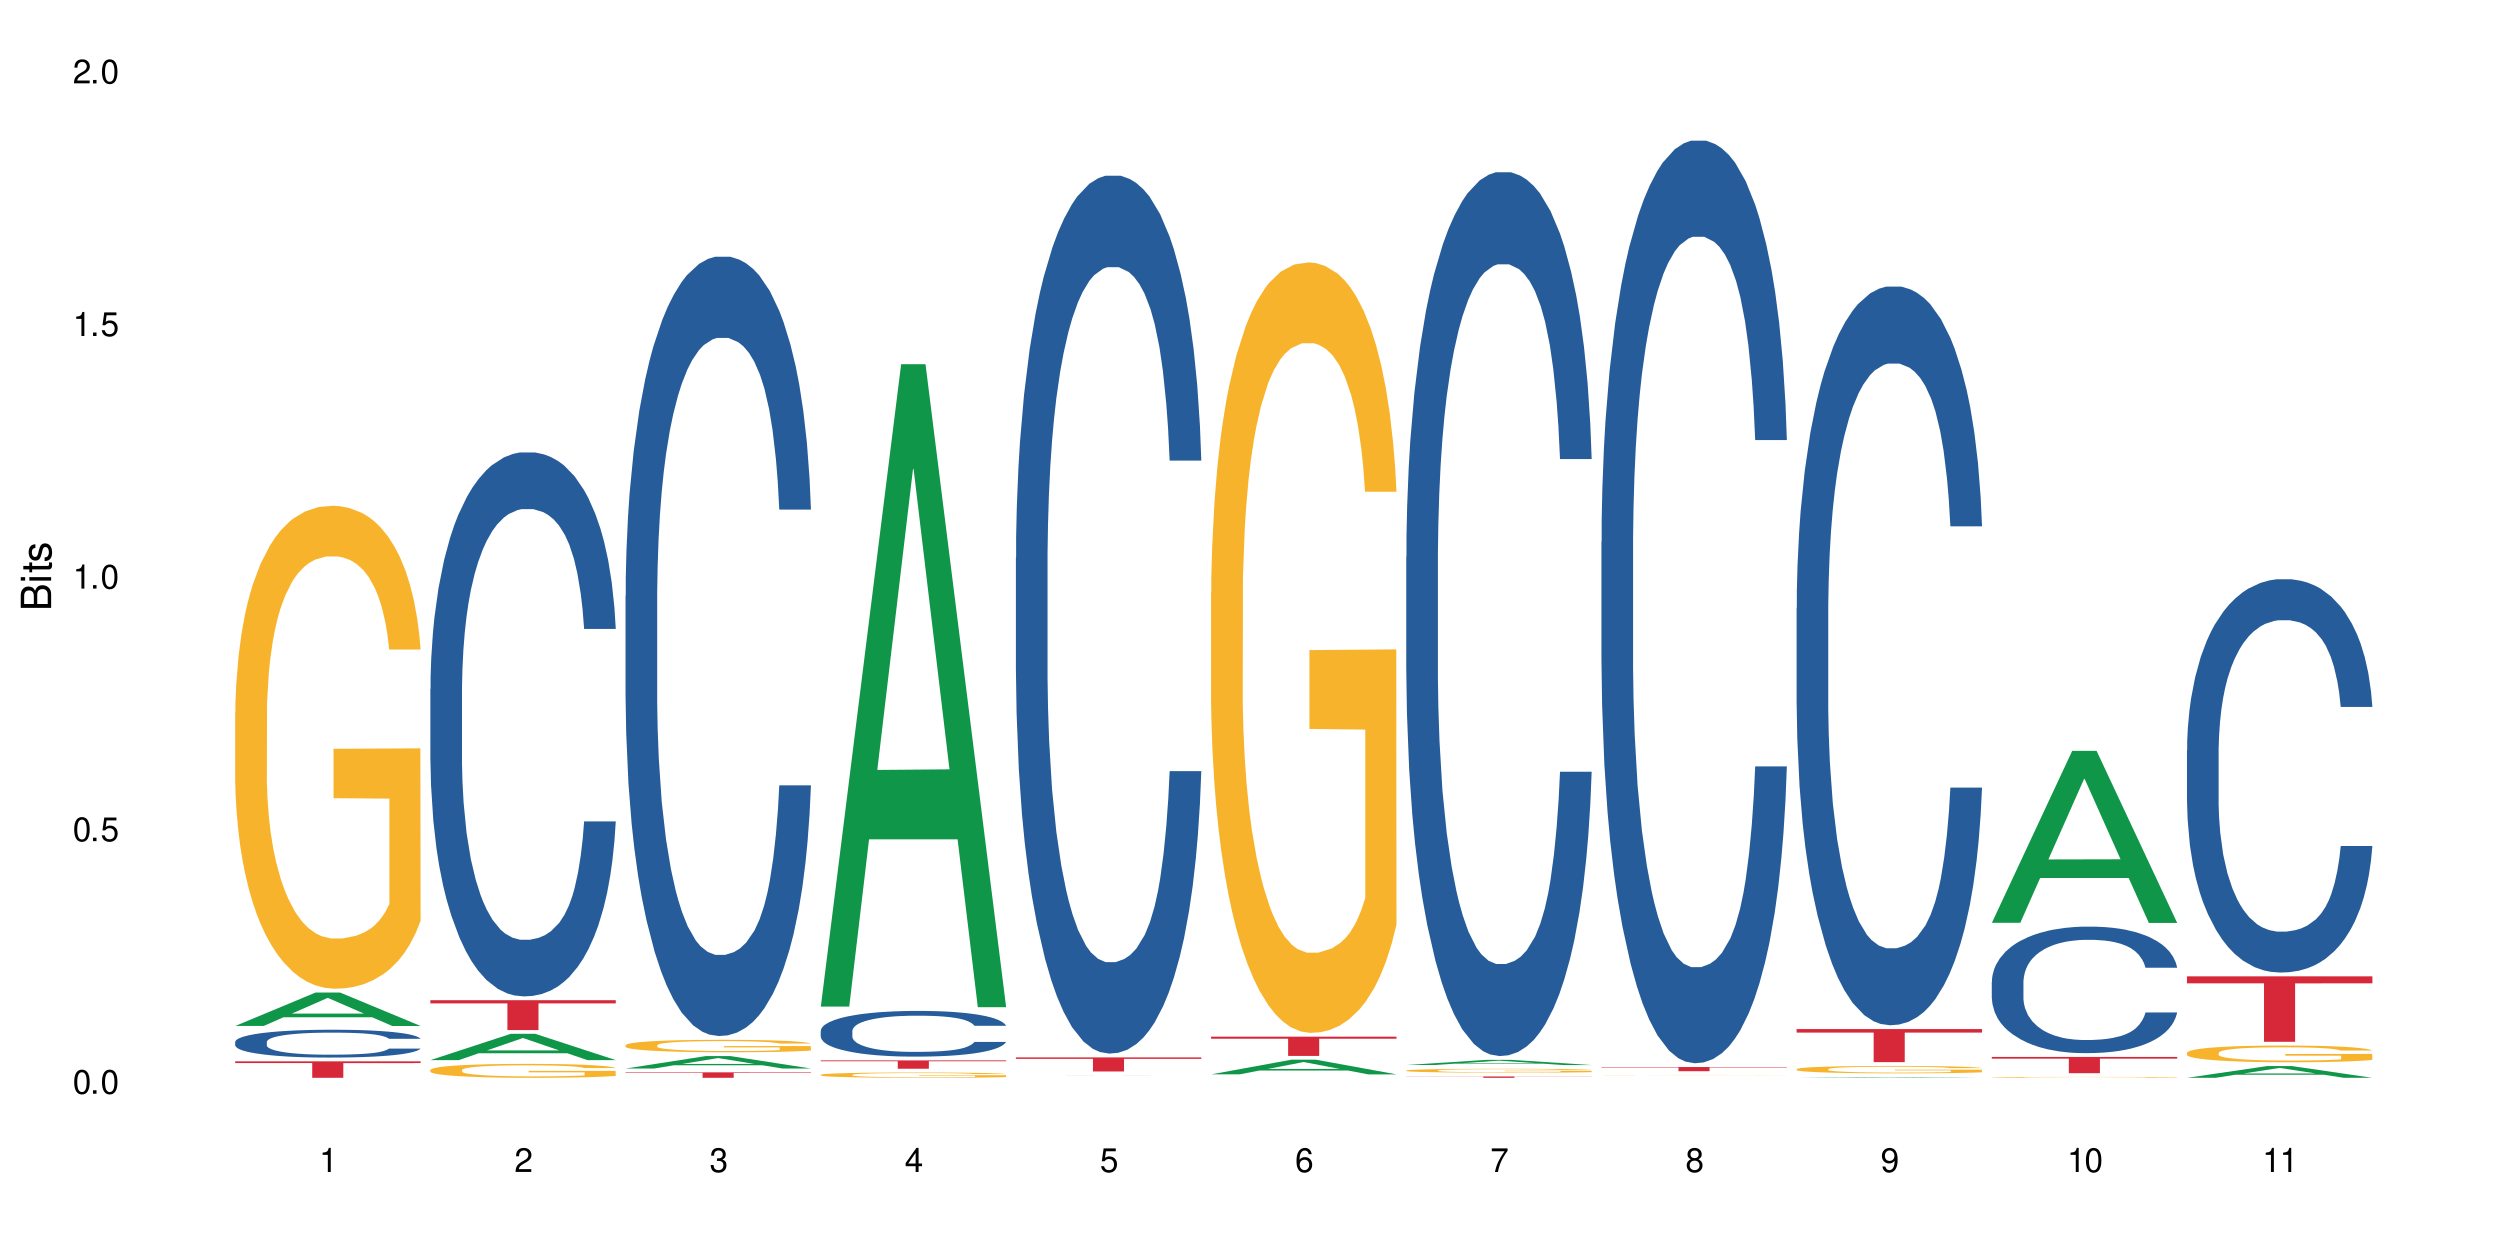 <?xml version="1.0" encoding="UTF-8"?>
<svg xmlns="http://www.w3.org/2000/svg" xmlns:xlink="http://www.w3.org/1999/xlink" width="720" height="360" viewBox="0 0 720 360">
<defs>
<g>
<g id="glyph-0-0">
</g>
<g id="glyph-0-1">
<path d="M 2.641 -6.938 C 2 -6.938 1.422 -6.656 1.078 -6.172 C 0.641 -5.562 0.406 -4.641 0.406 -3.359 C 0.406 -1.016 1.188 0.219 2.641 0.219 C 4.078 0.219 4.859 -1.016 4.859 -3.297 C 4.859 -4.641 4.656 -5.547 4.203 -6.172 C 3.844 -6.656 3.281 -6.938 2.641 -6.938 Z M 2.641 -6.188 C 3.547 -6.188 4 -5.25 4 -3.375 C 4 -1.406 3.562 -0.484 2.625 -0.484 C 1.734 -0.484 1.281 -1.438 1.281 -3.344 C 1.281 -5.25 1.734 -6.188 2.641 -6.188 Z M 2.641 -6.188 "/>
</g>
<g id="glyph-0-2">
<path d="M 1.828 -1 L 0.828 -1 L 0.828 0 L 1.828 0 Z M 1.828 -1 "/>
</g>
<g id="glyph-0-3">
<path d="M 4.562 -6.797 L 1.062 -6.797 L 0.547 -3.094 L 1.328 -3.094 C 1.719 -3.562 2.047 -3.734 2.578 -3.734 C 3.484 -3.734 4.062 -3.109 4.062 -2.094 C 4.062 -1.125 3.484 -0.531 2.578 -0.531 C 1.828 -0.531 1.375 -0.906 1.188 -1.672 L 0.328 -1.672 C 0.453 -1.109 0.547 -0.844 0.75 -0.594 C 1.125 -0.078 1.828 0.219 2.594 0.219 C 3.969 0.219 4.922 -0.781 4.922 -2.219 C 4.922 -3.562 4.031 -4.484 2.719 -4.484 C 2.25 -4.484 1.859 -4.359 1.469 -4.062 L 1.734 -5.969 L 4.562 -5.969 Z M 4.562 -6.797 "/>
</g>
<g id="glyph-0-4">
<path d="M 2.484 -4.938 L 2.484 0 L 3.328 0 L 3.328 -6.938 L 2.766 -6.938 C 2.469 -5.875 2.281 -5.734 0.984 -5.562 L 0.984 -4.938 Z M 2.484 -4.938 "/>
</g>
<g id="glyph-0-5">
<path d="M 4.859 -0.828 L 1.281 -0.828 C 1.359 -1.406 1.672 -1.781 2.5 -2.281 L 3.469 -2.828 C 4.406 -3.344 4.906 -4.062 4.906 -4.906 C 4.906 -5.484 4.672 -6.031 4.266 -6.406 C 3.859 -6.766 3.375 -6.938 2.719 -6.938 C 1.859 -6.938 1.219 -6.625 0.844 -6.031 C 0.609 -5.672 0.5 -5.234 0.484 -4.531 L 1.328 -4.531 C 1.359 -5.016 1.406 -5.281 1.531 -5.516 C 1.75 -5.938 2.188 -6.203 2.703 -6.203 C 3.469 -6.203 4.031 -5.641 4.031 -4.891 C 4.031 -4.344 3.719 -3.859 3.125 -3.516 L 2.234 -3 C 0.812 -2.172 0.406 -1.531 0.328 -0.016 L 4.859 -0.016 Z M 4.859 -0.828 "/>
</g>
<g id="glyph-0-6">
<path d="M 2.125 -3.188 L 2.578 -3.188 C 3.5 -3.188 3.984 -2.766 3.984 -1.922 C 3.984 -1.062 3.469 -0.531 2.594 -0.531 C 1.656 -0.531 1.203 -1 1.156 -2.016 L 0.312 -2.016 C 0.344 -1.453 0.438 -1.094 0.609 -0.781 C 0.953 -0.109 1.625 0.219 2.547 0.219 C 3.953 0.219 4.859 -0.625 4.859 -1.938 C 4.859 -2.828 4.516 -3.297 3.703 -3.594 C 4.344 -3.844 4.656 -4.328 4.656 -5.031 C 4.656 -6.219 3.875 -6.938 2.578 -6.938 C 1.203 -6.938 0.484 -6.172 0.453 -4.703 L 1.297 -4.703 C 1.312 -5.125 1.344 -5.359 1.453 -5.578 C 1.641 -5.969 2.062 -6.203 2.594 -6.203 C 3.344 -6.203 3.797 -5.75 3.797 -5 C 3.797 -4.516 3.609 -4.219 3.25 -4.047 C 3.016 -3.953 2.703 -3.922 2.125 -3.906 Z M 2.125 -3.188 "/>
</g>
<g id="glyph-0-7">
<path d="M 3.141 -1.672 L 3.141 0 L 3.984 0 L 3.984 -1.672 L 4.984 -1.672 L 4.984 -2.438 L 3.984 -2.438 L 3.984 -6.938 L 3.359 -6.938 L 0.266 -2.578 L 0.266 -1.672 Z M 3.141 -2.438 L 1 -2.438 L 3.141 -5.5 Z M 3.141 -2.438 "/>
</g>
<g id="glyph-0-8">
<path d="M 4.781 -5.125 C 4.609 -6.266 3.891 -6.938 2.844 -6.938 C 2.094 -6.938 1.422 -6.578 1.031 -5.953 C 0.594 -5.266 0.406 -4.422 0.406 -3.172 C 0.406 -2 0.578 -1.25 0.984 -0.641 C 1.359 -0.078 1.953 0.219 2.703 0.219 C 3.984 0.219 4.922 -0.75 4.922 -2.094 C 4.922 -3.375 4.062 -4.281 2.844 -4.281 C 2.172 -4.281 1.641 -4.031 1.281 -3.516 C 1.281 -5.234 1.828 -6.188 2.797 -6.188 C 3.391 -6.188 3.797 -5.797 3.938 -5.125 Z M 2.734 -3.531 C 3.547 -3.531 4.062 -2.953 4.062 -2.031 C 4.062 -1.156 3.484 -0.531 2.703 -0.531 C 1.922 -0.531 1.328 -1.188 1.328 -2.078 C 1.328 -2.938 1.906 -3.531 2.734 -3.531 Z M 2.734 -3.531 "/>
</g>
<g id="glyph-0-9">
<path d="M 4.984 -6.797 L 0.438 -6.797 L 0.438 -5.969 L 4.109 -5.969 C 2.5 -3.656 1.828 -2.234 1.328 0 L 2.219 0 C 2.594 -2.172 3.453 -4.047 4.984 -6.094 Z M 4.984 -6.797 "/>
</g>
<g id="glyph-0-10">
<path d="M 3.75 -3.656 C 4.469 -4.094 4.688 -4.438 4.688 -5.078 C 4.688 -6.172 3.844 -6.938 2.641 -6.938 C 1.438 -6.938 0.594 -6.172 0.594 -5.094 C 0.594 -4.438 0.812 -4.094 1.516 -3.656 C 0.734 -3.266 0.359 -2.703 0.359 -1.922 C 0.359 -0.656 1.281 0.219 2.641 0.219 C 3.984 0.219 4.922 -0.656 4.922 -1.922 C 4.922 -2.703 4.531 -3.266 3.75 -3.656 Z M 2.641 -6.188 C 3.359 -6.188 3.812 -5.75 3.812 -5.062 C 3.812 -4.406 3.344 -3.984 2.641 -3.984 C 1.922 -3.984 1.453 -4.406 1.453 -5.078 C 1.453 -5.75 1.922 -6.188 2.641 -6.188 Z M 2.641 -3.266 C 3.484 -3.266 4.062 -2.719 4.062 -1.906 C 4.062 -1.078 3.484 -0.531 2.625 -0.531 C 1.797 -0.531 1.219 -1.094 1.219 -1.906 C 1.219 -2.719 1.781 -3.266 2.641 -3.266 Z M 2.641 -3.266 "/>
</g>
<g id="glyph-0-11">
<path d="M 0.516 -1.578 C 0.672 -0.453 1.406 0.219 2.438 0.219 C 3.188 0.219 3.859 -0.141 4.266 -0.766 C 4.688 -1.453 4.891 -2.297 4.891 -3.547 C 4.891 -4.719 4.703 -5.453 4.312 -6.078 C 3.938 -6.641 3.344 -6.938 2.594 -6.938 C 1.297 -6.938 0.359 -5.969 0.359 -4.625 C 0.359 -3.344 1.234 -2.453 2.453 -2.453 C 3.094 -2.453 3.578 -2.672 4.016 -3.203 C 4 -1.484 3.469 -0.531 2.5 -0.531 C 1.906 -0.531 1.484 -0.906 1.359 -1.578 Z M 2.578 -6.203 C 3.375 -6.203 3.969 -5.531 3.969 -4.641 C 3.969 -3.797 3.391 -3.188 2.547 -3.188 C 1.734 -3.188 1.234 -3.766 1.234 -4.688 C 1.234 -5.562 1.797 -6.203 2.578 -6.203 Z M 2.578 -6.203 "/>
</g>
<g id="glyph-1-0">
</g>
<g id="glyph-1-1">
<path d="M 0 -0.953 L 0 -4.891 C 0 -5.719 -0.234 -6.344 -0.734 -6.797 C -1.188 -7.234 -1.812 -7.469 -2.5 -7.469 C -3.547 -7.469 -4.188 -7 -4.625 -5.875 C -4.984 -6.688 -5.625 -7.094 -6.531 -7.094 C -7.172 -7.094 -7.734 -6.859 -8.141 -6.391 C -8.562 -5.922 -8.75 -5.344 -8.75 -4.5 L -8.75 -0.953 Z M -4.984 -2.062 L -7.766 -2.062 L -7.766 -4.219 C -7.766 -4.844 -7.688 -5.203 -7.453 -5.5 C -7.219 -5.812 -6.859 -5.969 -6.375 -5.969 C -5.891 -5.969 -5.531 -5.812 -5.297 -5.5 C -5.062 -5.203 -4.984 -4.844 -4.984 -4.219 Z M -0.984 -2.062 L -4 -2.062 L -4 -4.781 C -4 -5.766 -3.438 -6.359 -2.484 -6.359 C -1.547 -6.359 -0.984 -5.766 -0.984 -4.781 Z M -0.984 -2.062 "/>
</g>
<g id="glyph-1-2">
<path d="M -6.281 -1.797 L -6.281 -0.797 L 0 -0.797 L 0 -1.797 Z M -8.75 -1.797 L -8.75 -0.797 L -7.484 -0.797 L -7.484 -1.797 Z M -8.75 -1.797 "/>
</g>
<g id="glyph-1-3">
<path d="M -6.281 -3.047 L -6.281 -2.016 L -8.016 -2.016 L -8.016 -1.016 L -6.281 -1.016 L -6.281 -0.172 L -5.469 -0.172 L -5.469 -1.016 L -0.719 -1.016 C -0.078 -1.016 0.281 -1.453 0.281 -2.234 C 0.281 -2.5 0.25 -2.719 0.188 -3.047 L -0.641 -3.047 C -0.609 -2.906 -0.594 -2.766 -0.594 -2.562 C -0.594 -2.141 -0.719 -2.016 -1.156 -2.016 L -5.469 -2.016 L -5.469 -3.047 Z M -6.281 -3.047 "/>
</g>
<g id="glyph-1-4">
<path d="M -4.531 -5.25 C -5.766 -5.25 -6.469 -4.422 -6.469 -2.969 C -6.469 -1.516 -5.719 -0.562 -4.547 -0.562 C -3.562 -0.562 -3.094 -1.062 -2.734 -2.562 L -2.516 -3.484 C -2.344 -4.188 -2.094 -4.469 -1.641 -4.469 C -1.047 -4.469 -0.641 -3.875 -0.641 -3 C -0.641 -2.453 -0.797 -2 -1.062 -1.75 C -1.25 -1.594 -1.422 -1.531 -1.875 -1.469 L -1.875 -0.406 C -0.422 -0.453 0.281 -1.266 0.281 -2.922 C 0.281 -4.5 -0.5 -5.516 -1.719 -5.516 C -2.656 -5.516 -3.172 -4.984 -3.469 -3.734 L -3.703 -2.766 C -3.891 -1.953 -4.156 -1.609 -4.594 -1.609 C -5.188 -1.609 -5.547 -2.125 -5.547 -2.938 C -5.547 -3.75 -5.203 -4.172 -4.531 -4.203 Z M -4.531 -5.25 "/>
</g>
</g>
</defs>
<rect x="-72" y="-36" width="864" height="432" fill="rgb(100%, 100%, 100%)" fill-opacity="1"/>
<path fill-rule="nonzero" fill="rgb(6.275%, 58.824%, 28.235%)" fill-opacity="1" d="M 67.73 295.477 L 67.789 295.465 L 90.895 285.84 L 97.91 285.84 L 121.133 295.484 L 112.973 295.484 L 107.152 292.969 L 81.652 292.969 L 75.945 295.477 L 67.73 295.477 L 84.105 291.926 L 104.816 291.918 L 94.488 287.414 L 94.375 287.406 L 94.262 287.434 L 84.047 291.918 L 84.105 291.926 Z M 67.73 295.477 "/>
<path fill-rule="nonzero" fill="rgb(14.51%, 36.078%, 60%)" fill-opacity="1" d="M 67.73 300.055 L 67.797 300.047 L 67.797 299.871 L 67.992 299.594 L 68.449 299.242 L 68.902 299 L 70.074 298.566 L 71.703 298.152 L 73.398 297.828 L 74.633 297.637 L 75.742 297.492 L 78.281 297.219 L 79.91 297.082 L 81.668 296.957 L 83.816 296.832 L 85.379 296.758 L 88.895 296.641 L 91.5 296.59 L 93.52 296.57 L 97.883 296.57 L 100.488 296.598 L 102.375 296.633 L 104.461 296.691 L 106.219 296.758 L 109.281 296.922 L 112.016 297.125 L 113.254 297.242 L 115.207 297.469 L 116.703 297.688 L 117.746 297.879 L 118.918 298.152 L 119.961 298.48 L 120.742 298.855 L 121.133 299.168 L 112.016 299.168 L 111.559 298.875 L 111.039 298.648 L 110.062 298.348 L 109.086 298.137 L 107.715 297.922 L 106.48 297.785 L 104.785 297.645 L 103.289 297.559 L 101.727 297.492 L 100.227 297.449 L 97.363 297.402 L 94.039 297.402 L 92.805 297.418 L 90.262 297.477 L 88.895 297.527 L 86.941 297.629 L 85.574 297.727 L 83.945 297.871 L 82.84 297.996 L 81.473 298.188 L 80.496 298.355 L 79.387 298.598 L 78.738 298.781 L 78.152 298.984 L 77.629 299.227 L 77.238 299.484 L 76.977 299.754 L 76.848 300.02 L 76.848 301.152 L 76.977 301.418 L 77.305 301.727 L 78.152 302.172 L 79.387 302.559 L 80.82 302.867 L 82.188 303.086 L 82.969 303.191 L 84.012 303.309 L 85.641 303.453 L 87.984 303.602 L 89.352 303.66 L 91.438 303.719 L 93.586 303.746 L 96.449 303.746 L 98.988 303.719 L 100.684 303.68 L 102.441 303.621 L 104.852 303.496 L 106.348 303.379 L 107.652 303.242 L 108.629 303.102 L 109.281 302.984 L 110.258 302.758 L 111.039 302.508 L 111.625 302.254 L 112.016 302.004 L 121.133 302.004 L 120.742 302.297 L 120.156 302.582 L 119.57 302.793 L 118.656 303.051 L 117.613 303.277 L 116.117 303.535 L 114.879 303.703 L 113.254 303.887 L 111.754 304.023 L 110.125 304.148 L 107.715 304.297 L 106.152 304.367 L 104.461 304.434 L 102.441 304.492 L 99.902 304.543 L 97.168 304.574 L 94.625 304.582 L 91.891 304.566 L 89.871 304.539 L 87.203 304.473 L 83.883 304.34 L 81.473 304.199 L 79.582 304.062 L 77.957 303.914 L 76.133 303.719 L 73.789 303.395 L 72.355 303.145 L 71.379 302.941 L 70.27 302.656 L 69.488 302.398 L 68.578 301.988 L 67.926 301.469 L 67.73 301.066 Z M 67.73 300.055 "/>
<path fill-rule="nonzero" fill="rgb(96.863%, 70.196%, 16.863%)" fill-opacity="1" d="M 67.73 205.234 L 67.797 205.109 L 67.797 202.566 L 68.055 196.852 L 68.707 188.977 L 69.555 182.496 L 70.465 177.414 L 71.051 174.746 L 72.027 170.938 L 72.875 168.141 L 75.023 162.426 L 77.762 157.09 L 79.258 154.805 L 80.949 152.645 L 83.359 150.23 L 84.469 149.34 L 87.855 147.309 L 91.695 146.039 L 95.93 145.656 L 97.883 145.785 L 100.555 146.293 L 104.199 147.691 L 106.285 148.961 L 107.91 150.23 L 109.605 151.883 L 111.688 154.422 L 113.645 157.473 L 115.207 160.52 L 116.77 164.332 L 118.07 168.395 L 119.18 172.844 L 120.156 178.176 L 120.742 182.625 L 121.133 187.07 L 112.078 187.07 L 111.559 182.625 L 110.973 179.195 L 109.996 175 L 109.02 171.953 L 108.043 169.539 L 106.219 166.238 L 104.656 164.203 L 102.703 162.426 L 100.812 161.281 L 98.664 160.52 L 97.363 160.266 L 93.91 160.266 L 90.785 161.156 L 88.961 162.172 L 87.66 163.188 L 85.836 165.094 L 84.727 166.617 L 84.078 167.633 L 82.125 171.57 L 80.82 175.129 L 80.105 177.543 L 79.191 181.352 L 78.543 184.781 L 77.824 189.863 L 77.434 193.676 L 76.914 202.312 L 76.848 225.18 L 77.043 230.004 L 77.434 235.215 L 77.957 239.785 L 78.738 244.613 L 79.52 248.297 L 80.887 253.25 L 82.059 256.555 L 82.969 258.715 L 84.727 262.145 L 85.445 263.289 L 87.137 265.574 L 88.895 267.352 L 91.047 268.875 L 92.672 269.637 L 95.277 270.273 L 98.598 270.273 L 102.508 269.512 L 104.98 268.496 L 106.676 267.48 L 107.781 266.59 L 109.148 265.191 L 110.125 263.922 L 111.039 262.523 L 112.145 260.367 L 112.145 230.004 L 96.059 229.879 L 96.059 215.652 L 121.066 215.523 L 121.133 265.191 L 119.766 268.621 L 118.07 271.926 L 116.441 274.465 L 114.75 276.625 L 112.34 279.039 L 110.387 280.562 L 107.391 282.34 L 104.656 283.484 L 101.789 284.246 L 99.25 284.629 L 96.254 284.754 L 93.586 284.5 L 90.719 283.738 L 88.441 282.723 L 86.355 281.453 L 84.273 279.801 L 81.668 277.133 L 79.973 274.973 L 78.215 272.305 L 76.457 269.129 L 74.895 265.699 L 73.852 263.031 L 72.812 259.984 L 71.703 256.172 L 70.66 251.855 L 69.879 247.918 L 69.164 243.469 L 68.645 239.277 L 68.121 233.562 L 67.859 228.988 L 67.73 225.051 Z M 67.73 205.234 "/>
<path fill-rule="nonzero" fill="rgb(83.922%, 15.686%, 22.353%)" fill-opacity="1" d="M 67.73 305.664 L 121.133 305.664 L 121.133 306.172 L 98.875 306.18 L 98.875 310.414 L 89.922 310.414 L 89.922 306.184 L 89.793 306.172 L 67.73 306.172 Z M 67.73 305.664 "/>
<path fill-rule="nonzero" fill="rgb(6.275%, 58.824%, 28.235%)" fill-opacity="1" d="M 123.941 305.309 L 124 305.301 L 147.105 297.734 L 154.125 297.734 L 177.344 305.316 L 169.184 305.316 L 163.367 303.336 L 137.863 303.336 L 132.156 305.309 L 123.941 305.309 L 140.316 302.52 L 161.027 302.512 L 150.699 298.973 L 150.586 298.965 L 150.473 298.988 L 140.258 302.512 L 140.316 302.52 Z M 123.941 305.309 "/>
<path fill-rule="nonzero" fill="rgb(14.51%, 36.078%, 60%)" fill-opacity="1" d="M 123.941 198.469 L 124.008 198.324 L 124.008 194.887 L 124.203 189.445 L 124.66 182.57 L 125.113 177.848 L 126.285 169.398 L 127.914 161.234 L 129.609 154.934 L 130.844 151.211 L 131.953 148.348 L 134.492 143.047 L 136.121 140.328 L 137.879 137.895 L 140.027 135.457 L 141.59 134.027 L 145.109 131.734 L 147.711 130.734 L 149.73 130.305 L 154.094 130.305 L 156.699 130.875 L 158.59 131.594 L 160.672 132.738 L 162.43 134.027 L 165.492 137.176 L 168.227 141.188 L 169.465 143.477 L 171.418 147.918 L 172.914 152.215 L 173.957 155.938 L 175.129 161.234 L 176.172 167.68 L 176.953 174.984 L 177.344 181.141 L 168.227 181.141 L 167.77 175.41 L 167.25 170.973 L 166.273 165.102 L 165.297 160.949 L 163.93 156.797 L 162.691 154.074 L 160.996 151.355 L 159.5 149.637 L 157.938 148.348 L 156.438 147.488 L 153.574 146.629 L 150.254 146.629 L 149.016 146.914 L 146.477 148.059 L 145.109 149.062 L 143.152 151.066 L 141.785 152.93 L 140.156 155.793 L 139.051 158.227 L 137.684 161.949 L 136.707 165.246 L 135.598 169.969 L 134.949 173.551 L 134.363 177.559 L 133.84 182.285 L 133.449 187.297 L 133.191 192.598 L 133.059 197.75 L 133.059 219.949 L 133.191 225.102 L 133.516 231.117 L 134.363 239.852 L 135.598 247.441 L 137.031 253.457 L 138.398 257.754 L 139.18 259.758 L 140.223 262.051 L 141.852 264.914 L 144.195 267.777 L 145.562 268.922 L 147.648 270.07 L 149.797 270.641 L 152.66 270.641 L 155.203 270.07 L 156.895 269.352 L 158.652 268.207 L 161.062 265.773 L 162.559 263.48 L 163.863 260.762 L 164.84 258.039 L 165.492 255.75 L 166.469 251.309 L 167.25 246.441 L 167.836 241.43 L 168.227 236.559 L 177.344 236.559 L 176.953 242.289 L 176.367 247.871 L 175.781 252.027 L 174.867 257.039 L 173.828 261.477 L 172.328 266.488 L 171.09 269.781 L 169.465 273.363 L 167.965 276.082 L 166.336 278.52 L 163.93 281.383 L 162.363 282.812 L 160.672 284.102 L 158.652 285.25 L 156.113 286.25 L 153.379 286.824 L 150.84 286.969 L 148.102 286.68 L 146.086 286.109 L 143.414 284.82 L 140.094 282.242 L 137.684 279.52 L 135.793 276.801 L 134.168 273.934 L 132.344 270.07 L 130 263.77 L 128.566 258.898 L 127.59 254.891 L 126.48 249.305 L 125.699 244.293 L 124.789 236.273 L 124.137 226.105 L 123.941 218.23 Z M 123.941 198.469 "/>
<path fill-rule="nonzero" fill="rgb(96.863%, 70.196%, 16.863%)" fill-opacity="1" d="M 123.941 308.117 L 124.008 308.113 L 124.008 308.043 L 124.27 307.875 L 124.918 307.648 L 125.766 307.461 L 126.676 307.316 L 127.266 307.238 L 128.242 307.129 L 129.086 307.047 L 131.234 306.883 L 133.973 306.73 L 135.469 306.664 L 137.164 306.602 L 139.57 306.531 L 140.68 306.504 L 144.066 306.445 L 147.906 306.41 L 152.141 306.398 L 154.094 306.402 L 156.766 306.418 L 160.41 306.457 L 162.496 306.496 L 164.125 306.531 L 165.816 306.578 L 167.902 306.652 L 169.855 306.742 L 171.418 306.828 L 172.98 306.938 L 174.281 307.055 L 175.391 307.184 L 176.367 307.336 L 176.953 307.465 L 177.344 307.594 L 168.293 307.594 L 167.77 307.465 L 167.184 307.367 L 166.207 307.246 L 165.23 307.156 L 164.254 307.09 L 162.43 306.992 L 160.867 306.934 L 158.914 306.883 L 157.023 306.852 L 154.875 306.828 L 153.574 306.82 L 150.121 306.82 L 146.996 306.848 L 145.172 306.875 L 143.871 306.906 L 142.047 306.961 L 140.941 307.004 L 140.289 307.035 L 138.336 307.148 L 137.031 307.25 L 136.316 307.32 L 135.402 307.43 L 134.754 307.527 L 134.035 307.676 L 133.645 307.785 L 133.125 308.035 L 133.059 308.695 L 133.254 308.832 L 133.645 308.984 L 134.168 309.113 L 134.949 309.254 L 135.73 309.359 L 137.098 309.504 L 138.27 309.598 L 139.18 309.66 L 140.941 309.762 L 141.656 309.793 L 143.348 309.859 L 145.109 309.91 L 147.258 309.953 L 148.883 309.977 L 151.488 309.996 L 154.812 309.996 L 158.719 309.973 L 161.191 309.941 L 162.887 309.914 L 163.992 309.887 L 165.359 309.848 L 166.336 309.812 L 167.25 309.77 L 168.355 309.707 L 168.355 308.832 L 152.27 308.828 L 152.27 308.418 L 177.277 308.414 L 177.344 309.848 L 175.977 309.945 L 174.281 310.043 L 172.656 310.117 L 170.961 310.18 L 168.551 310.246 L 166.598 310.293 L 163.602 310.344 L 160.867 310.375 L 158 310.398 L 155.461 310.41 L 152.465 310.414 L 149.797 310.406 L 146.93 310.383 L 144.652 310.355 L 142.566 310.316 L 140.484 310.27 L 137.879 310.191 L 136.188 310.129 L 134.426 310.055 L 132.668 309.961 L 131.105 309.863 L 130.062 309.785 L 129.023 309.699 L 127.914 309.586 L 126.871 309.465 L 126.09 309.352 L 125.375 309.223 L 124.855 309.102 L 124.332 308.934 L 124.074 308.805 L 123.941 308.691 Z M 123.941 308.117 "/>
<path fill-rule="nonzero" fill="rgb(83.922%, 15.686%, 22.353%)" fill-opacity="1" d="M 123.941 288.051 L 177.344 288.051 L 177.344 288.973 L 155.086 288.98 L 155.086 296.652 L 146.133 296.652 L 146.133 288.988 L 146.004 288.973 L 123.941 288.973 Z M 123.941 288.051 "/>
<path fill-rule="nonzero" fill="rgb(6.275%, 58.824%, 28.235%)" fill-opacity="1" d="M 180.152 307.734 L 180.211 307.734 L 203.316 304.145 L 210.336 304.145 L 233.555 307.738 L 225.395 307.738 L 219.578 306.801 L 194.074 306.801 L 188.371 307.734 L 180.152 307.734 L 196.527 306.414 L 217.238 306.41 L 206.91 304.734 L 206.797 304.73 L 206.684 304.738 L 196.473 306.41 L 196.527 306.414 Z M 180.152 307.734 "/>
<path fill-rule="nonzero" fill="rgb(14.51%, 36.078%, 60%)" fill-opacity="1" d="M 180.152 171.598 L 180.219 171.391 L 180.219 166.469 L 180.414 158.672 L 180.871 148.824 L 181.324 142.055 L 182.5 129.949 L 184.125 118.254 L 185.82 109.23 L 187.059 103.895 L 188.164 99.793 L 190.703 92.199 L 192.332 88.301 L 194.09 84.816 L 196.238 81.328 L 197.801 79.277 L 201.32 75.992 L 203.922 74.559 L 205.941 73.941 L 210.305 73.941 L 212.91 74.762 L 214.801 75.789 L 216.883 77.43 L 218.641 79.277 L 221.703 83.789 L 224.438 89.535 L 225.676 92.816 L 227.629 99.176 L 229.125 105.332 L 230.168 110.664 L 231.34 118.254 L 232.383 127.488 L 233.164 137.949 L 233.555 146.773 L 224.438 146.773 L 223.98 138.566 L 223.461 132.207 L 222.484 123.797 L 221.508 117.844 L 220.141 111.895 L 218.902 107.996 L 217.207 104.102 L 215.711 101.637 L 214.148 99.793 L 212.648 98.562 L 209.785 97.328 L 206.465 97.328 L 205.227 97.738 L 202.688 99.383 L 201.32 100.816 L 199.363 103.691 L 197.996 106.355 L 196.371 110.461 L 195.262 113.949 L 193.895 119.281 L 192.918 124 L 191.812 130.77 L 191.16 135.898 L 190.574 141.645 L 190.051 148.414 L 189.66 155.594 L 189.402 163.184 L 189.27 170.57 L 189.27 202.371 L 189.402 209.758 L 189.727 218.371 L 190.574 230.887 L 191.812 241.762 L 193.242 250.379 L 194.609 256.531 L 195.395 259.406 L 196.434 262.688 L 198.062 266.789 L 200.406 270.895 L 201.773 272.535 L 203.859 274.176 L 206.008 274.996 L 208.875 274.996 L 211.414 274.176 L 213.105 273.148 L 214.863 271.508 L 217.273 268.02 L 218.773 264.738 L 220.074 260.84 L 221.051 256.941 L 221.703 253.66 L 222.68 247.301 L 223.461 240.324 L 224.047 233.145 L 224.438 226.168 L 233.555 226.168 L 233.164 234.375 L 232.578 242.375 L 231.992 248.324 L 231.082 255.508 L 230.039 261.867 L 228.539 269.047 L 227.305 273.766 L 225.676 278.895 L 224.176 282.793 L 222.551 286.281 L 220.141 290.383 L 218.578 292.434 L 216.883 294.281 L 214.863 295.922 L 212.324 297.359 L 209.59 298.18 L 207.051 298.383 L 204.316 297.973 L 202.297 297.152 L 199.625 295.309 L 196.305 291.613 L 193.895 287.715 L 192.008 283.816 L 190.379 279.715 L 188.555 274.176 L 186.211 265.148 L 184.777 258.172 L 183.801 252.43 L 182.695 244.43 L 181.914 237.246 L 181 225.758 L 180.348 211.191 L 180.152 199.91 Z M 180.152 171.598 "/>
<path fill-rule="nonzero" fill="rgb(96.863%, 70.196%, 16.863%)" fill-opacity="1" d="M 180.152 301.008 L 180.219 301.004 L 180.219 300.938 L 180.48 300.789 L 181.129 300.586 L 181.977 300.422 L 182.891 300.289 L 183.477 300.219 L 184.453 300.121 L 185.297 300.051 L 187.449 299.902 L 190.184 299.762 L 191.68 299.703 L 193.375 299.648 L 195.785 299.586 L 196.891 299.562 L 200.277 299.512 L 204.121 299.477 L 208.352 299.469 L 210.305 299.473 L 212.977 299.484 L 216.621 299.52 L 218.707 299.555 L 220.336 299.586 L 222.027 299.629 L 224.113 299.695 L 226.066 299.773 L 227.629 299.852 L 229.191 299.949 L 230.492 300.055 L 231.602 300.172 L 232.578 300.309 L 233.164 300.422 L 233.555 300.539 L 224.504 300.539 L 223.98 300.422 L 223.395 300.336 L 222.418 300.227 L 221.441 300.148 L 220.465 300.086 L 218.641 300 L 217.078 299.949 L 215.125 299.902 L 213.238 299.871 L 211.086 299.852 L 209.785 299.844 L 206.332 299.844 L 203.207 299.867 L 201.383 299.895 L 200.082 299.922 L 198.258 299.969 L 197.152 300.008 L 196.5 300.035 L 194.547 300.137 L 193.242 300.23 L 192.527 300.293 L 191.617 300.391 L 190.965 300.48 L 190.246 300.609 L 189.855 300.707 L 189.336 300.934 L 189.27 301.523 L 189.465 301.648 L 189.855 301.781 L 190.379 301.898 L 191.16 302.023 L 191.941 302.121 L 193.309 302.246 L 194.48 302.332 L 195.395 302.391 L 197.152 302.477 L 197.867 302.508 L 199.562 302.566 L 201.32 302.613 L 203.469 302.652 L 205.098 302.672 L 207.699 302.688 L 211.023 302.688 L 214.93 302.668 L 217.402 302.641 L 219.098 302.617 L 220.203 302.594 L 221.57 302.555 L 222.551 302.523 L 223.461 302.488 L 224.566 302.434 L 224.566 301.648 L 208.484 301.645 L 208.484 301.277 L 233.488 301.273 L 233.555 302.555 L 232.188 302.645 L 230.492 302.73 L 228.867 302.797 L 227.172 302.852 L 224.762 302.914 L 222.809 302.953 L 219.812 303 L 217.078 303.027 L 214.215 303.047 L 211.672 303.059 L 208.68 303.062 L 206.008 303.055 L 203.141 303.035 L 200.863 303.008 L 198.777 302.977 L 196.695 302.934 L 194.09 302.863 L 192.398 302.809 L 190.641 302.742 L 188.879 302.66 L 187.316 302.57 L 186.277 302.5 L 185.234 302.422 L 184.125 302.324 L 183.086 302.211 L 182.305 302.109 L 181.586 301.996 L 181.066 301.887 L 180.543 301.738 L 180.285 301.621 L 180.152 301.52 Z M 180.152 301.008 "/>
<path fill-rule="nonzero" fill="rgb(83.922%, 15.686%, 22.353%)" fill-opacity="1" d="M 180.152 308.824 L 233.555 308.824 L 233.555 308.992 L 211.301 308.996 L 211.301 310.414 L 202.344 310.414 L 202.344 308.996 L 202.215 308.992 L 180.152 308.992 Z M 180.152 308.824 "/>
<path fill-rule="nonzero" fill="rgb(6.275%, 58.824%, 28.235%)" fill-opacity="1" d="M 236.367 289.898 L 236.422 289.723 L 259.527 104.898 L 266.547 104.898 L 289.766 290.07 L 281.609 290.07 L 275.789 241.734 L 250.285 241.734 L 244.582 289.898 L 236.367 289.898 L 252.738 221.742 L 273.449 221.566 L 263.121 135.152 L 263.008 134.977 L 262.895 135.5 L 252.684 221.566 L 252.738 221.742 Z M 236.367 289.898 "/>
<path fill-rule="nonzero" fill="rgb(14.51%, 36.078%, 60%)" fill-opacity="1" d="M 236.367 296.879 L 236.43 296.867 L 236.43 296.578 L 236.625 296.121 L 237.082 295.543 L 237.539 295.148 L 238.711 294.438 L 240.34 293.754 L 242.031 293.223 L 243.27 292.91 L 244.375 292.672 L 246.914 292.227 L 248.543 291.996 L 250.301 291.793 L 252.449 291.59 L 254.016 291.469 L 257.531 291.277 L 260.137 291.191 L 262.152 291.156 L 266.516 291.156 L 269.121 291.203 L 271.012 291.266 L 273.094 291.359 L 274.852 291.469 L 277.914 291.734 L 280.648 292.07 L 281.887 292.262 L 283.84 292.637 L 285.34 292.996 L 286.379 293.309 L 287.551 293.754 L 288.594 294.293 L 289.375 294.906 L 289.766 295.426 L 280.648 295.426 L 280.191 294.945 L 279.672 294.57 L 278.695 294.078 L 277.719 293.73 L 276.352 293.379 L 275.113 293.152 L 273.422 292.922 L 271.922 292.781 L 270.359 292.672 L 268.863 292.598 L 265.996 292.527 L 262.676 292.527 L 261.438 292.551 L 258.898 292.648 L 257.531 292.73 L 255.578 292.898 L 254.211 293.055 L 252.582 293.297 L 251.473 293.5 L 250.105 293.812 L 249.129 294.09 L 248.023 294.488 L 247.371 294.789 L 246.785 295.125 L 246.266 295.52 L 245.875 295.941 L 245.613 296.387 L 245.484 296.82 L 245.484 298.684 L 245.613 299.117 L 245.938 299.621 L 246.785 300.355 L 248.023 300.992 L 249.457 301.496 L 250.824 301.859 L 251.605 302.027 L 252.645 302.219 L 254.273 302.457 L 256.617 302.699 L 257.984 302.797 L 260.07 302.891 L 262.219 302.941 L 265.086 302.941 L 267.625 302.891 L 269.316 302.832 L 271.074 302.734 L 273.484 302.531 L 274.984 302.34 L 276.285 302.109 L 277.262 301.883 L 277.914 301.688 L 278.891 301.316 L 279.672 300.906 L 280.258 300.488 L 280.648 300.078 L 289.766 300.078 L 289.375 300.559 L 288.789 301.027 L 288.203 301.375 L 287.293 301.797 L 286.25 302.172 L 284.75 302.59 L 283.516 302.867 L 281.887 303.168 L 280.387 303.398 L 278.762 303.602 L 276.352 303.84 L 274.789 303.961 L 273.094 304.07 L 271.074 304.168 L 268.535 304.25 L 265.801 304.297 L 263.262 304.309 L 260.527 304.285 L 258.508 304.238 L 255.836 304.129 L 252.516 303.914 L 250.105 303.684 L 248.219 303.457 L 246.59 303.215 L 244.766 302.891 L 242.422 302.363 L 240.988 301.953 L 240.012 301.617 L 238.906 301.148 L 238.125 300.727 L 237.211 300.055 L 236.562 299.199 L 236.367 298.539 Z M 236.367 296.879 "/>
<path fill-rule="nonzero" fill="rgb(96.863%, 70.196%, 16.863%)" fill-opacity="1" d="M 236.367 309.535 L 236.43 309.535 L 236.43 309.508 L 236.691 309.445 L 237.344 309.359 L 238.188 309.285 L 239.102 309.23 L 239.688 309.203 L 240.664 309.16 L 241.512 309.129 L 243.66 309.066 L 246.395 309.008 L 247.891 308.98 L 249.586 308.957 L 251.996 308.93 L 253.102 308.922 L 256.488 308.898 L 260.332 308.887 L 264.562 308.883 L 266.516 308.883 L 269.188 308.887 L 272.836 308.902 L 274.918 308.918 L 276.547 308.93 L 278.238 308.949 L 280.324 308.977 L 282.277 309.012 L 283.84 309.043 L 285.402 309.086 L 286.707 309.133 L 287.812 309.18 L 288.789 309.238 L 289.375 309.289 L 289.766 309.336 L 280.715 309.336 L 280.191 309.289 L 279.605 309.25 L 278.629 309.203 L 277.652 309.172 L 276.676 309.145 L 274.852 309.109 L 273.289 309.086 L 271.336 309.066 L 269.449 309.055 L 267.301 309.043 L 262.543 309.043 L 259.418 309.051 L 257.594 309.062 L 256.293 309.074 L 254.469 309.094 L 253.363 309.113 L 252.711 309.125 L 250.758 309.168 L 249.457 309.207 L 248.738 309.23 L 247.828 309.273 L 247.176 309.312 L 246.461 309.367 L 246.07 309.41 L 245.547 309.504 L 245.484 309.758 L 245.68 309.809 L 246.07 309.867 L 246.59 309.918 L 247.371 309.969 L 248.152 310.012 L 249.52 310.066 L 250.691 310.102 L 251.605 310.125 L 253.363 310.164 L 254.078 310.176 L 255.773 310.203 L 257.531 310.223 L 259.68 310.238 L 261.309 310.246 L 263.914 310.254 L 267.234 310.254 L 271.141 310.246 L 273.617 310.234 L 275.309 310.223 L 276.418 310.211 L 277.785 310.195 L 278.762 310.184 L 279.672 310.168 L 280.781 310.145 L 280.781 309.809 L 264.695 309.809 L 264.695 309.652 L 289.699 309.648 L 289.766 310.195 L 288.398 310.234 L 286.707 310.27 L 285.078 310.301 L 283.383 310.324 L 280.977 310.348 L 279.02 310.367 L 276.023 310.387 L 273.289 310.398 L 270.426 310.406 L 267.887 310.41 L 264.891 310.414 L 262.219 310.41 L 259.355 310.402 L 257.074 310.391 L 254.992 310.375 L 252.906 310.359 L 250.301 310.328 L 248.609 310.305 L 245.094 310.242 L 243.527 310.203 L 242.488 310.172 L 241.445 310.141 L 240.34 310.098 L 239.297 310.051 L 238.516 310.008 L 237.797 309.957 L 237.277 309.91 L 236.758 309.848 L 236.496 309.797 L 236.367 309.754 Z M 236.367 309.535 "/>
<path fill-rule="nonzero" fill="rgb(83.922%, 15.686%, 22.353%)" fill-opacity="1" d="M 236.367 305.395 L 289.766 305.395 L 289.766 305.652 L 267.512 305.652 L 267.512 307.797 L 258.555 307.797 L 258.555 305.656 L 258.426 305.652 L 236.367 305.652 Z M 236.367 305.395 "/>
<path fill-rule="nonzero" fill="rgb(6.275%, 58.824%, 28.235%)" fill-opacity="1" d="M 292.578 309.68 L 292.633 309.68 L 315.738 309.66 L 322.758 309.66 L 345.977 309.68 L 337.82 309.68 L 332 309.676 L 306.496 309.676 L 300.793 309.68 L 292.578 309.68 L 308.949 309.672 L 329.66 309.672 L 319.336 309.664 L 319.105 309.664 L 308.895 309.672 L 308.949 309.672 Z M 292.578 309.68 "/>
<path fill-rule="nonzero" fill="rgb(14.51%, 36.078%, 60%)" fill-opacity="1" d="M 292.578 160.613 L 292.641 160.383 L 292.641 154.836 L 292.836 146.051 L 293.293 134.957 L 293.75 127.332 L 294.922 113.695 L 296.551 100.523 L 298.242 90.355 L 299.48 84.344 L 300.586 79.723 L 303.125 71.172 L 304.754 66.781 L 306.512 62.852 L 308.664 58.922 L 310.227 56.609 L 313.742 52.914 L 316.348 51.297 L 318.367 50.602 L 322.73 50.602 L 325.332 51.527 L 327.223 52.684 L 329.305 54.531 L 331.066 56.609 L 334.125 61.695 L 336.859 68.168 L 338.098 71.863 L 340.051 79.027 L 341.551 85.961 L 342.59 91.973 L 343.762 100.523 L 344.805 110.922 L 345.586 122.711 L 345.977 132.648 L 336.859 132.648 L 336.406 123.402 L 335.883 116.238 L 334.906 106.762 L 333.93 100.059 L 332.562 93.359 L 331.324 88.969 L 329.633 84.574 L 328.133 81.801 L 326.57 79.723 L 325.074 78.336 L 322.207 76.949 L 318.887 76.949 L 317.648 77.41 L 315.109 79.262 L 313.742 80.879 L 311.789 84.113 L 310.422 87.117 L 308.793 91.742 L 307.684 95.668 L 306.316 101.68 L 305.34 106.992 L 304.234 114.621 L 303.582 120.398 L 302.996 126.871 L 302.477 134.496 L 302.086 142.586 L 301.824 151.137 L 301.695 159.457 L 301.695 195.277 L 301.824 203.598 L 302.148 213.305 L 302.996 227.402 L 304.234 239.652 L 305.668 249.359 L 307.035 256.293 L 307.816 259.527 L 308.859 263.227 L 310.484 267.848 L 312.832 272.473 L 314.199 274.32 L 316.281 276.168 L 318.43 277.094 L 321.297 277.094 L 323.836 276.168 L 325.527 275.012 L 327.289 273.164 L 329.695 269.234 L 331.195 265.539 L 332.496 261.148 L 333.473 256.754 L 334.125 253.059 L 335.102 245.895 L 335.883 238.035 L 336.469 229.945 L 336.859 222.09 L 345.977 222.09 L 345.586 231.332 L 345 240.348 L 344.414 247.047 L 343.504 255.137 L 342.461 262.301 L 340.965 270.391 L 339.727 275.707 L 338.098 281.484 L 336.602 285.875 L 334.973 289.805 L 332.562 294.426 L 331 296.738 L 329.305 298.816 L 327.289 300.668 L 324.746 302.285 L 322.012 303.211 L 319.473 303.441 L 316.738 302.977 L 314.719 302.055 L 312.047 299.973 L 308.727 295.812 L 306.316 291.422 L 304.43 287.031 L 302.801 282.41 L 300.977 276.168 L 298.633 266 L 297.199 258.141 L 296.223 251.672 L 295.117 242.656 L 294.336 234.57 L 293.422 221.625 L 292.773 205.219 L 292.578 192.508 Z M 292.578 160.613 "/>
<path fill-rule="nonzero" fill="rgb(83.922%, 15.686%, 22.353%)" fill-opacity="1" d="M 292.578 304.523 L 345.977 304.523 L 345.977 304.957 L 323.723 304.961 L 323.723 308.578 L 314.77 308.578 L 314.77 304.965 L 314.637 304.957 L 292.578 304.957 Z M 292.578 304.523 "/>
<path fill-rule="nonzero" fill="rgb(6.275%, 58.824%, 28.235%)" fill-opacity="1" d="M 348.789 309.414 L 348.844 309.41 L 371.953 305.191 L 378.969 305.191 L 402.188 309.418 L 394.031 309.418 L 388.211 308.312 L 362.711 308.312 L 357.004 309.414 L 348.789 309.414 L 365.164 307.859 L 385.871 307.855 L 375.547 305.883 L 375.434 305.879 L 375.316 305.891 L 365.105 307.855 L 365.164 307.859 Z M 348.789 309.414 "/>
<path fill-rule="nonzero" fill="rgb(96.863%, 70.196%, 16.863%)" fill-opacity="1" d="M 348.789 170.609 L 348.852 170.406 L 348.852 166.352 L 349.113 157.234 L 349.766 144.668 L 350.613 134.332 L 351.523 126.227 L 352.109 121.973 L 353.086 115.891 L 353.934 111.434 L 356.082 102.312 L 358.816 93.801 L 360.316 90.156 L 362.008 86.711 L 364.418 82.859 L 365.523 81.441 L 368.91 78.199 L 372.754 76.172 L 376.988 75.562 L 378.941 75.766 L 381.609 76.578 L 385.258 78.805 L 387.34 80.832 L 388.969 82.859 L 390.664 85.492 L 392.746 89.547 L 394.699 94.41 L 396.262 99.273 L 397.824 105.355 L 399.129 111.84 L 400.234 118.934 L 401.211 127.445 L 401.797 134.535 L 402.188 141.629 L 393.137 141.629 L 392.617 134.535 L 392.031 129.066 L 391.055 122.379 L 390.078 117.512 L 389.098 113.664 L 387.277 108.395 L 385.715 105.152 L 383.758 102.312 L 381.871 100.492 L 379.723 99.273 L 378.418 98.867 L 374.969 98.867 L 371.844 100.289 L 370.02 101.91 L 368.715 103.531 L 366.891 106.57 L 365.785 109 L 365.133 110.621 L 363.18 116.906 L 361.879 122.578 L 361.16 126.43 L 360.25 132.508 L 359.598 137.98 L 358.883 146.086 L 358.492 152.168 L 357.969 165.949 L 357.906 202.426 L 358.102 210.125 L 358.492 218.434 L 359.012 225.73 L 359.793 233.434 L 360.574 239.309 L 361.941 247.211 L 363.117 252.48 L 364.027 255.926 L 365.785 261.398 L 366.5 263.223 L 368.195 266.871 L 369.953 269.707 L 372.102 272.141 L 373.73 273.355 L 376.336 274.367 L 379.656 274.367 L 383.562 273.152 L 386.039 271.531 L 387.73 269.91 L 388.84 268.492 L 390.207 266.262 L 391.184 264.234 L 392.094 262.008 L 393.203 258.562 L 393.203 210.125 L 377.117 209.926 L 377.117 187.227 L 402.125 187.023 L 402.188 266.262 L 400.82 271.734 L 399.129 277.004 L 397.5 281.055 L 395.809 284.5 L 393.398 288.352 L 391.445 290.785 L 388.449 293.621 L 385.715 295.445 L 382.848 296.66 L 380.309 297.27 L 377.312 297.473 L 374.641 297.066 L 371.777 295.852 L 369.496 294.227 L 367.414 292.203 L 365.328 289.566 L 362.727 285.312 L 361.031 281.867 L 359.273 277.609 L 357.516 272.543 L 355.953 267.074 L 354.91 262.816 L 353.867 257.953 L 352.762 251.875 L 351.719 244.984 L 350.938 238.699 L 350.223 231.609 L 349.699 224.922 L 349.18 215.801 L 348.918 208.504 L 348.789 202.223 Z M 348.789 170.609 "/>
<path fill-rule="nonzero" fill="rgb(83.922%, 15.686%, 22.353%)" fill-opacity="1" d="M 348.789 298.555 L 402.188 298.555 L 402.188 299.148 L 379.934 299.156 L 379.934 304.109 L 370.98 304.109 L 370.98 299.16 L 370.848 299.148 L 348.789 299.148 Z M 348.789 298.555 "/>
<path fill-rule="nonzero" fill="rgb(6.275%, 58.824%, 28.235%)" fill-opacity="1" d="M 405 306.727 L 405.059 306.727 L 428.164 305.234 L 435.18 305.234 L 458.402 306.73 L 450.242 306.73 L 444.422 306.34 L 418.922 306.34 L 413.215 306.727 L 405 306.727 L 421.375 306.176 L 442.082 306.176 L 431.758 305.48 L 431.645 305.477 L 431.527 305.48 L 421.316 306.176 L 421.375 306.176 Z M 405 306.727 "/>
<path fill-rule="nonzero" fill="rgb(14.51%, 36.078%, 60%)" fill-opacity="1" d="M 405 160.359 L 405.066 160.125 L 405.066 154.543 L 405.262 145.699 L 405.715 134.531 L 406.172 126.855 L 407.344 113.125 L 408.973 99.863 L 410.664 89.625 L 411.902 83.578 L 413.012 78.926 L 415.551 70.316 L 417.18 65.895 L 418.938 61.938 L 421.086 57.984 L 422.648 55.656 L 426.164 51.934 L 428.77 50.305 L 430.789 49.605 L 435.152 49.605 L 437.758 50.539 L 439.645 51.703 L 441.73 53.562 L 443.488 55.656 L 446.547 60.777 L 449.285 67.289 L 450.52 71.012 L 452.473 78.227 L 453.973 85.207 L 455.016 91.254 L 456.188 99.863 L 457.227 110.336 L 458.012 122.199 L 458.402 132.207 L 449.285 132.207 L 448.828 122.898 L 448.309 115.688 L 447.328 106.148 L 446.352 99.398 L 444.984 92.652 L 443.746 88.23 L 442.055 83.809 L 440.559 81.02 L 438.992 78.926 L 437.496 77.527 L 434.629 76.133 L 431.309 76.133 L 430.07 76.598 L 427.531 78.457 L 426.164 80.086 L 424.211 83.344 L 422.844 86.371 L 421.215 91.023 L 420.109 94.977 L 418.742 101.027 L 417.766 106.379 L 416.656 114.059 L 416.004 119.875 L 415.418 126.391 L 414.898 134.066 L 414.508 142.211 L 414.246 150.82 L 414.117 159.195 L 414.117 195.262 L 414.246 203.637 L 414.574 213.41 L 415.418 227.602 L 416.656 239.934 L 418.09 249.707 L 419.457 256.684 L 420.238 259.941 L 421.281 263.664 L 422.91 268.32 L 425.254 272.973 L 426.621 274.832 L 428.703 276.695 L 430.855 277.625 L 433.719 277.625 L 436.258 276.695 L 437.953 275.531 L 439.711 273.672 L 442.121 269.715 L 443.617 265.992 L 444.922 261.57 L 445.898 257.152 L 446.547 253.43 L 447.523 246.215 L 448.309 238.305 L 448.895 230.16 L 449.285 222.25 L 458.402 222.25 L 458.012 231.559 L 457.426 240.633 L 456.836 247.379 L 455.926 255.523 L 454.883 262.734 L 453.387 270.879 L 452.148 276.23 L 450.52 282.047 L 449.023 286.469 L 447.395 290.422 L 444.984 295.078 L 443.422 297.402 L 441.73 299.496 L 439.711 301.359 L 437.172 302.988 L 434.434 303.918 L 431.895 304.152 L 429.16 303.684 L 427.141 302.754 L 424.473 300.66 L 421.148 296.473 L 418.742 292.051 L 416.852 287.633 L 415.223 282.977 L 413.402 276.695 L 411.055 266.457 L 409.625 258.547 L 408.648 252.031 L 407.539 242.957 L 406.758 234.812 L 405.848 221.785 L 405.195 205.266 L 405 192.469 Z M 405 160.359 "/>
<path fill-rule="nonzero" fill="rgb(96.863%, 70.196%, 16.863%)" fill-opacity="1" d="M 405 308.297 L 405.066 308.293 L 405.066 308.273 L 405.324 308.227 L 405.977 308.164 L 406.824 308.109 L 407.734 308.07 L 408.32 308.047 L 409.297 308.02 L 410.145 307.996 L 412.293 307.949 L 415.027 307.906 L 416.527 307.887 L 418.219 307.871 L 420.629 307.852 L 421.738 307.844 L 425.121 307.828 L 428.965 307.816 L 433.199 307.812 L 435.152 307.812 L 437.82 307.816 L 441.469 307.828 L 443.551 307.84 L 445.18 307.852 L 446.875 307.863 L 448.957 307.883 L 450.91 307.91 L 452.473 307.934 L 454.039 307.965 L 455.34 307.996 L 456.445 308.031 L 457.426 308.078 L 458.012 308.113 L 458.402 308.148 L 449.348 308.148 L 448.828 308.113 L 448.242 308.086 L 447.266 308.051 L 446.289 308.027 L 445.312 308.008 L 443.488 307.98 L 441.926 307.965 L 439.973 307.949 L 438.082 307.938 L 435.934 307.934 L 434.629 307.93 L 431.18 307.93 L 428.055 307.938 L 426.23 307.945 L 424.926 307.953 L 423.105 307.969 L 421.996 307.984 L 421.348 307.992 L 419.391 308.023 L 418.09 308.051 L 417.375 308.07 L 416.461 308.102 L 415.809 308.129 L 415.094 308.172 L 414.703 308.203 L 414.184 308.273 L 414.117 308.457 L 414.312 308.496 L 414.703 308.539 L 415.223 308.574 L 416.004 308.613 L 416.785 308.645 L 418.156 308.684 L 419.328 308.711 L 420.238 308.727 L 421.996 308.758 L 422.715 308.766 L 424.406 308.785 L 426.164 308.797 L 428.312 308.809 L 429.941 308.816 L 432.547 308.82 L 435.867 308.82 L 439.777 308.816 L 442.25 308.809 L 443.945 308.801 L 445.051 308.793 L 446.418 308.781 L 447.395 308.77 L 448.309 308.758 L 449.414 308.742 L 449.414 308.496 L 433.328 308.496 L 433.328 308.379 L 458.336 308.379 L 458.402 308.781 L 457.031 308.809 L 455.34 308.836 L 453.711 308.855 L 452.02 308.875 L 449.609 308.895 L 447.656 308.906 L 444.66 308.918 L 441.926 308.93 L 439.059 308.934 L 436.52 308.938 L 430.855 308.938 L 427.988 308.93 L 425.707 308.922 L 423.625 308.914 L 421.543 308.898 L 418.938 308.879 L 417.242 308.859 L 415.484 308.84 L 413.727 308.812 L 412.164 308.785 L 410.078 308.738 L 408.973 308.707 L 407.93 308.672 L 407.148 308.641 L 406.434 308.605 L 405.91 308.57 L 405.391 308.523 L 405.129 308.488 L 405 308.457 Z M 405 308.297 "/>
<path fill-rule="nonzero" fill="rgb(83.922%, 15.686%, 22.353%)" fill-opacity="1" d="M 405 310.023 L 458.402 310.023 L 458.402 310.066 L 436.145 310.066 L 436.145 310.414 L 427.191 310.414 L 427.191 310.066 L 405 310.066 Z M 405 310.023 "/>
<path fill-rule="nonzero" fill="rgb(14.51%, 36.078%, 60%)" fill-opacity="1" d="M 461.211 156.125 L 461.277 155.883 L 461.277 150.051 L 461.473 140.824 L 461.926 129.164 L 462.383 121.148 L 463.555 106.82 L 465.184 92.977 L 466.879 82.289 L 468.113 75.977 L 469.223 71.117 L 471.762 62.133 L 473.391 57.516 L 475.148 53.387 L 477.297 49.258 L 478.859 46.832 L 482.375 42.945 L 484.98 41.246 L 487 40.516 L 491.363 40.516 L 493.969 41.488 L 495.855 42.703 L 497.941 44.645 L 499.699 46.832 L 502.762 52.176 L 505.496 58.973 L 506.73 62.859 L 508.688 70.391 L 510.184 77.676 L 511.227 83.992 L 512.398 92.977 L 513.441 103.906 L 514.223 116.293 L 514.613 126.734 L 505.496 126.734 L 505.039 117.02 L 504.52 109.492 L 503.543 99.535 L 502.562 92.492 L 501.195 85.449 L 499.961 80.832 L 498.266 76.219 L 496.77 73.305 L 495.207 71.117 L 493.707 69.66 L 490.844 68.203 L 487.52 68.203 L 486.285 68.688 L 483.742 70.633 L 482.375 72.332 L 480.422 75.734 L 479.055 78.891 L 477.426 83.746 L 476.32 87.875 L 474.953 94.191 L 473.977 99.777 L 472.867 107.793 L 472.219 113.863 L 471.633 120.664 L 471.109 128.68 L 470.719 137.18 L 470.457 146.168 L 470.328 154.91 L 470.328 192.555 L 470.457 201.297 L 470.785 211.5 L 471.633 226.316 L 472.867 239.188 L 474.301 249.387 L 475.668 256.672 L 476.449 260.074 L 477.492 263.961 L 479.121 268.816 L 481.465 273.676 L 482.832 275.617 L 484.918 277.562 L 487.066 278.531 L 489.93 278.531 L 492.469 277.562 L 494.164 276.348 L 495.922 274.402 L 498.332 270.273 L 499.828 266.391 L 501.133 261.773 L 502.109 257.16 L 502.762 253.273 L 503.738 245.746 L 504.52 237.488 L 505.105 228.984 L 505.496 220.727 L 514.613 220.727 L 514.223 230.441 L 513.637 239.914 L 513.051 246.957 L 512.137 255.461 L 511.094 262.988 L 509.598 271.488 L 508.359 277.074 L 506.73 283.148 L 505.234 287.762 L 503.605 291.891 L 501.195 296.746 L 499.633 299.176 L 497.941 301.363 L 495.922 303.305 L 493.383 305.004 L 490.648 305.977 L 488.105 306.219 L 485.371 305.734 L 483.352 304.762 L 480.684 302.578 L 477.363 298.207 L 474.953 293.59 L 473.062 288.977 L 471.438 284.117 L 469.613 277.562 L 467.27 266.875 L 465.836 258.617 L 464.859 251.816 L 463.75 242.344 L 462.969 233.844 L 462.059 220.242 L 461.406 203 L 461.211 189.641 Z M 461.211 156.125 "/>
<path fill-rule="nonzero" fill="rgb(96.863%, 70.196%, 16.863%)" fill-opacity="1" d="M 461.211 309.617 L 461.277 309.617 L 461.277 309.613 L 461.535 309.613 L 462.188 309.609 L 463.035 309.605 L 463.945 309.605 L 464.531 309.602 L 466.355 309.602 L 468.504 309.598 L 471.242 309.594 L 477.949 309.594 L 481.336 309.59 L 497.68 309.59 L 499.766 309.594 L 505.168 309.594 L 507.125 309.598 L 510.25 309.598 L 511.551 309.602 L 512.66 309.602 L 513.637 309.605 L 514.223 309.605 L 514.613 309.609 L 505.559 309.609 L 505.039 309.605 L 504.453 309.605 L 503.477 309.602 L 501.523 309.602 L 499.699 309.598 L 479.316 309.598 L 478.207 309.602 L 474.301 309.602 L 473.586 309.605 L 472.023 309.605 L 471.305 309.609 L 470.914 309.609 L 470.395 309.613 L 470.328 309.625 L 470.523 309.625 L 470.914 309.629 L 471.438 309.633 L 473 309.633 L 474.367 309.637 L 475.539 309.637 L 476.449 309.641 L 480.617 309.641 L 482.375 309.645 L 500.156 309.645 L 501.262 309.641 L 505.625 309.641 L 505.625 309.625 L 489.539 309.625 L 489.539 309.621 L 514.547 309.621 L 514.613 309.641 L 513.246 309.645 L 509.922 309.645 L 508.23 309.648 L 475.148 309.648 L 473.453 309.645 L 469.938 309.645 L 468.375 309.641 L 466.289 309.641 L 465.184 309.637 L 464.141 309.637 L 463.359 309.633 L 462.645 309.633 L 462.121 309.629 L 461.602 309.629 L 461.34 309.625 L 461.211 309.625 Z M 461.211 309.617 "/>
<path fill-rule="nonzero" fill="rgb(83.922%, 15.686%, 22.353%)" fill-opacity="1" d="M 461.211 307.305 L 514.613 307.305 L 514.613 307.434 L 492.355 307.434 L 492.355 308.508 L 483.402 308.508 L 483.402 307.434 L 461.211 307.434 Z M 461.211 307.305 "/>
<path fill-rule="nonzero" fill="rgb(6.275%, 58.824%, 28.235%)" fill-opacity="1" d="M 517.422 310.414 L 517.48 310.41 L 540.586 310.207 L 547.602 310.207 L 570.824 310.414 L 562.664 310.414 L 556.848 310.359 L 531.344 310.359 L 525.637 310.414 L 517.422 310.414 L 533.797 310.336 L 554.508 310.336 L 544.18 310.242 L 543.953 310.242 L 533.738 310.336 L 533.797 310.336 Z M 517.422 310.414 "/>
<path fill-rule="nonzero" fill="rgb(14.51%, 36.078%, 60%)" fill-opacity="1" d="M 517.422 175.105 L 517.488 174.91 L 517.488 170.242 L 517.684 162.855 L 518.141 153.52 L 518.594 147.105 L 519.766 135.633 L 521.395 124.547 L 523.09 115.992 L 524.324 110.938 L 525.434 107.047 L 527.973 99.852 L 529.602 96.156 L 531.359 92.852 L 533.508 89.547 L 535.07 87.602 L 538.586 84.488 L 541.191 83.129 L 543.211 82.547 L 547.574 82.547 L 550.18 83.324 L 552.066 84.297 L 554.152 85.852 L 555.91 87.602 L 558.973 91.879 L 561.707 97.324 L 562.945 100.434 L 564.898 106.465 L 566.395 112.297 L 567.438 117.352 L 568.609 124.547 L 569.652 133.297 L 570.434 143.215 L 570.824 151.578 L 561.707 151.578 L 561.25 143.797 L 560.73 137.77 L 559.754 129.797 L 558.777 124.16 L 557.41 118.52 L 556.172 114.824 L 554.477 111.129 L 552.98 108.797 L 551.418 107.047 L 549.918 105.879 L 547.055 104.715 L 543.734 104.715 L 542.496 105.102 L 539.957 106.656 L 538.586 108.02 L 536.633 110.742 L 535.266 113.27 L 533.637 117.156 L 532.531 120.465 L 531.164 125.52 L 530.188 129.992 L 529.078 136.41 L 528.43 141.27 L 527.844 146.715 L 527.32 153.133 L 526.93 159.938 L 526.672 167.133 L 526.539 174.133 L 526.539 204.273 L 526.672 211.273 L 526.996 219.441 L 527.844 231.301 L 529.078 241.609 L 530.512 249.777 L 531.879 255.609 L 532.66 258.332 L 533.703 261.441 L 535.332 265.332 L 537.676 269.223 L 539.043 270.777 L 541.129 272.332 L 543.277 273.109 L 546.141 273.109 L 548.684 272.332 L 550.375 271.359 L 552.133 269.805 L 554.543 266.5 L 556.039 263.387 L 557.344 259.691 L 558.32 256 L 558.973 252.887 L 559.949 246.859 L 560.73 240.246 L 561.316 233.441 L 561.707 226.832 L 570.824 226.832 L 570.434 234.609 L 569.848 242.191 L 569.262 247.832 L 568.348 254.637 L 567.309 260.664 L 565.809 267.473 L 564.57 271.941 L 562.945 276.805 L 561.445 280.5 L 559.816 283.805 L 557.41 287.695 L 555.844 289.637 L 554.152 291.391 L 552.133 292.945 L 549.594 294.305 L 546.859 295.082 L 544.32 295.277 L 541.582 294.891 L 539.566 294.109 L 536.895 292.359 L 533.574 288.859 L 531.164 285.168 L 529.273 281.473 L 527.648 277.582 L 525.824 272.332 L 523.48 263.777 L 522.047 257.164 L 521.07 251.719 L 519.961 244.137 L 519.18 237.332 L 518.27 226.441 L 517.617 212.637 L 517.422 201.941 Z M 517.422 175.105 "/>
<path fill-rule="nonzero" fill="rgb(96.863%, 70.196%, 16.863%)" fill-opacity="1" d="M 517.422 307.902 L 517.488 307.902 L 517.488 307.863 L 517.75 307.773 L 518.398 307.652 L 519.246 307.555 L 520.156 307.477 L 520.742 307.434 L 521.723 307.375 L 522.566 307.332 L 524.715 307.246 L 527.453 307.164 L 528.949 307.129 L 530.645 307.094 L 533.051 307.059 L 534.16 307.043 L 537.547 307.012 L 541.387 306.992 L 545.621 306.988 L 547.574 306.988 L 550.246 306.996 L 553.891 307.02 L 555.977 307.039 L 557.605 307.059 L 559.297 307.082 L 561.379 307.121 L 563.336 307.168 L 564.898 307.215 L 566.461 307.273 L 567.762 307.336 L 568.871 307.406 L 569.848 307.488 L 570.434 307.555 L 570.824 307.625 L 561.773 307.625 L 561.25 307.555 L 560.664 307.504 L 559.688 307.438 L 558.711 307.391 L 557.734 307.355 L 555.91 307.305 L 554.348 307.273 L 552.395 307.246 L 550.504 307.227 L 548.355 307.215 L 547.055 307.211 L 543.602 307.211 L 540.477 307.227 L 538.652 307.242 L 537.352 307.258 L 535.527 307.285 L 534.418 307.309 L 533.77 307.324 L 531.816 307.387 L 530.512 307.441 L 529.797 307.477 L 528.883 307.535 L 528.234 307.59 L 527.516 307.668 L 527.125 307.727 L 526.605 307.859 L 526.539 308.211 L 526.734 308.285 L 527.125 308.363 L 527.648 308.434 L 528.43 308.508 L 529.211 308.562 L 530.578 308.641 L 531.75 308.691 L 532.66 308.723 L 534.418 308.777 L 535.137 308.793 L 536.828 308.828 L 538.586 308.855 L 540.738 308.879 L 542.363 308.891 L 544.969 308.902 L 548.293 308.902 L 552.199 308.891 L 554.672 308.875 L 556.367 308.859 L 557.473 308.844 L 558.84 308.824 L 559.816 308.805 L 560.73 308.781 L 561.836 308.75 L 561.836 308.285 L 545.75 308.281 L 545.75 308.062 L 570.758 308.062 L 570.824 308.824 L 569.457 308.875 L 567.762 308.926 L 566.137 308.965 L 564.441 309 L 562.031 309.035 L 560.078 309.059 L 557.082 309.086 L 554.348 309.105 L 551.48 309.117 L 548.941 309.121 L 545.945 309.125 L 543.277 309.121 L 540.41 309.109 L 538.133 309.094 L 536.047 309.074 L 533.965 309.047 L 531.359 309.008 L 529.664 308.973 L 527.906 308.934 L 526.148 308.883 L 524.586 308.832 L 523.543 308.789 L 522.504 308.742 L 521.395 308.684 L 520.352 308.617 L 519.57 308.559 L 518.855 308.492 L 518.336 308.426 L 517.812 308.34 L 517.555 308.27 L 517.422 308.207 Z M 517.422 307.902 "/>
<path fill-rule="nonzero" fill="rgb(83.922%, 15.686%, 22.353%)" fill-opacity="1" d="M 517.422 296.363 L 570.824 296.363 L 570.824 297.383 L 548.566 297.391 L 548.566 305.902 L 539.613 305.902 L 539.613 297.402 L 539.484 297.383 L 517.422 297.383 Z M 517.422 296.363 "/>
<path fill-rule="nonzero" fill="rgb(6.275%, 58.824%, 28.235%)" fill-opacity="1" d="M 573.633 265.758 L 573.691 265.711 L 596.797 216.25 L 603.816 216.25 L 627.035 265.805 L 618.875 265.805 L 613.059 252.871 L 587.555 252.871 L 581.852 265.758 L 573.633 265.758 L 590.008 247.52 L 610.719 247.473 L 600.391 224.348 L 600.277 224.301 L 600.164 224.441 L 589.953 247.473 L 590.008 247.52 Z M 573.633 265.758 "/>
<path fill-rule="nonzero" fill="rgb(14.51%, 36.078%, 60%)" fill-opacity="1" d="M 573.633 282.738 L 573.699 282.703 L 573.699 281.902 L 573.895 280.641 L 574.352 279.039 L 574.805 277.941 L 575.98 275.977 L 577.605 274.078 L 579.301 272.613 L 580.539 271.75 L 581.645 271.082 L 584.184 269.852 L 585.812 269.219 L 587.57 268.652 L 589.719 268.086 L 591.281 267.754 L 594.801 267.223 L 597.402 266.988 L 599.422 266.887 L 603.785 266.887 L 606.391 267.02 L 608.281 267.188 L 610.363 267.453 L 612.121 267.754 L 615.184 268.484 L 617.918 269.418 L 619.156 269.949 L 621.109 270.984 L 622.605 271.98 L 623.648 272.848 L 624.82 274.078 L 625.863 275.578 L 626.645 277.277 L 627.035 278.707 L 617.918 278.707 L 617.461 277.375 L 616.941 276.344 L 615.965 274.98 L 614.988 274.012 L 613.621 273.047 L 612.383 272.414 L 610.688 271.781 L 609.191 271.383 L 607.629 271.082 L 606.129 270.883 L 603.266 270.684 L 599.945 270.684 L 598.707 270.75 L 596.168 271.016 L 594.801 271.25 L 592.844 271.715 L 591.477 272.148 L 589.852 272.816 L 588.742 273.379 L 587.375 274.246 L 586.398 275.012 L 585.293 276.109 L 584.641 276.941 L 584.055 277.875 L 583.531 278.973 L 583.141 280.141 L 582.883 281.371 L 582.75 282.57 L 582.75 287.73 L 582.883 288.93 L 583.207 290.328 L 584.055 292.359 L 585.293 294.125 L 586.723 295.523 L 588.09 296.52 L 588.871 296.988 L 589.914 297.52 L 591.543 298.184 L 593.887 298.852 L 595.254 299.117 L 597.34 299.383 L 599.488 299.516 L 602.355 299.516 L 604.895 299.383 L 606.586 299.219 L 608.344 298.949 L 610.754 298.387 L 612.254 297.852 L 613.555 297.219 L 614.531 296.586 L 615.184 296.055 L 616.16 295.023 L 616.941 293.891 L 617.527 292.727 L 617.918 291.594 L 627.035 291.594 L 626.645 292.926 L 626.059 294.223 L 625.473 295.188 L 624.559 296.355 L 623.52 297.387 L 622.02 298.551 L 620.785 299.316 L 619.156 300.148 L 617.656 300.781 L 616.031 301.348 L 613.621 302.016 L 612.059 302.348 L 610.363 302.648 L 608.344 302.914 L 605.805 303.145 L 603.07 303.277 L 600.531 303.312 L 597.793 303.246 L 595.777 303.113 L 593.105 302.812 L 589.785 302.215 L 587.375 301.582 L 585.488 300.949 L 583.859 300.281 L 582.035 299.383 L 579.691 297.918 L 578.258 296.785 L 577.281 295.855 L 576.176 294.555 L 575.391 293.391 L 574.48 291.527 L 573.828 289.164 L 573.633 287.332 Z M 573.633 282.738 "/>
<path fill-rule="nonzero" fill="rgb(96.863%, 70.196%, 16.863%)" fill-opacity="1" d="M 573.633 310.266 L 573.699 310.266 L 573.699 310.262 L 573.961 310.25 L 574.609 310.238 L 575.457 310.223 L 576.371 310.215 L 576.957 310.211 L 577.934 310.203 L 578.777 310.199 L 580.93 310.188 L 583.664 310.18 L 585.16 310.172 L 586.855 310.168 L 589.266 310.164 L 590.371 310.164 L 593.758 310.16 L 597.598 310.156 L 606.457 310.156 L 610.102 310.16 L 612.188 310.164 L 613.816 310.164 L 615.508 310.168 L 617.594 310.172 L 619.547 310.18 L 621.109 310.184 L 622.672 310.191 L 623.973 310.199 L 625.082 310.207 L 626.059 310.215 L 627.035 310.234 L 617.984 310.234 L 617.461 310.227 L 616.875 310.219 L 614.922 310.203 L 613.945 310.199 L 612.121 310.195 L 610.559 310.191 L 608.605 310.188 L 606.715 310.184 L 596.688 310.184 L 594.863 310.188 L 593.562 310.188 L 591.738 310.191 L 590.633 310.195 L 589.98 310.195 L 588.027 310.203 L 586.723 310.211 L 586.008 310.215 L 585.098 310.223 L 584.445 310.23 L 583.727 310.238 L 583.336 310.246 L 582.816 310.262 L 582.75 310.305 L 582.945 310.312 L 583.336 310.32 L 583.859 310.328 L 584.641 310.34 L 585.422 310.344 L 586.789 310.355 L 587.961 310.359 L 588.871 310.363 L 590.633 310.371 L 591.348 310.371 L 593.039 310.379 L 594.801 310.379 L 596.949 310.383 L 598.578 310.383 L 601.18 310.387 L 604.504 310.387 L 608.41 310.383 L 610.883 310.383 L 612.578 310.379 L 613.684 310.379 L 615.051 310.375 L 616.031 310.375 L 616.941 310.371 L 618.047 310.367 L 618.047 310.312 L 601.961 310.312 L 601.961 310.285 L 626.969 310.285 L 627.035 310.375 L 625.668 310.383 L 623.973 310.391 L 622.348 310.395 L 620.652 310.398 L 618.242 310.402 L 616.289 310.406 L 613.293 310.406 L 610.559 310.41 L 607.695 310.41 L 605.152 310.414 L 602.156 310.414 L 599.488 310.41 L 594.344 310.41 L 592.258 310.406 L 590.176 310.402 L 587.57 310.398 L 585.879 310.395 L 584.117 310.391 L 582.359 310.383 L 580.797 310.379 L 579.754 310.371 L 578.715 310.367 L 577.605 310.359 L 576.566 310.352 L 575.785 310.344 L 575.066 310.336 L 574.547 310.328 L 574.023 310.316 L 573.766 310.309 L 573.633 310.301 Z M 573.633 310.266 "/>
<path fill-rule="nonzero" fill="rgb(83.922%, 15.686%, 22.353%)" fill-opacity="1" d="M 573.633 304.398 L 627.035 304.398 L 627.035 304.898 L 604.781 304.902 L 604.781 309.074 L 595.824 309.074 L 595.824 304.906 L 595.695 304.898 L 573.633 304.898 Z M 573.633 304.398 "/>
<path fill-rule="nonzero" fill="rgb(6.275%, 58.824%, 28.235%)" fill-opacity="1" d="M 629.848 310.41 L 629.902 310.406 L 653.008 307.02 L 660.027 307.02 L 683.246 310.414 L 675.09 310.414 L 669.27 309.527 L 643.766 309.527 L 638.062 310.41 L 629.848 310.41 L 646.219 309.16 L 666.93 309.156 L 656.602 307.574 L 656.488 307.57 L 656.375 307.582 L 646.164 309.156 L 646.219 309.16 Z M 629.848 310.41 "/>
<path fill-rule="nonzero" fill="rgb(14.51%, 36.078%, 60%)" fill-opacity="1" d="M 629.848 216.117 L 629.91 216.012 L 629.91 213.527 L 630.105 209.594 L 630.562 204.625 L 631.02 201.207 L 632.191 195.098 L 633.816 189.199 L 635.512 184.641 L 636.75 181.949 L 637.855 179.879 L 640.395 176.051 L 642.023 174.082 L 643.781 172.32 L 645.93 170.562 L 647.492 169.527 L 651.012 167.871 L 653.617 167.145 L 655.633 166.836 L 659.996 166.836 L 662.602 167.25 L 664.492 167.766 L 666.574 168.594 L 668.332 169.527 L 671.395 171.805 L 674.129 174.703 L 675.367 176.359 L 677.32 179.57 L 678.816 182.676 L 679.859 185.367 L 681.031 189.199 L 682.074 193.855 L 682.855 199.137 L 683.246 203.59 L 674.129 203.59 L 673.672 199.445 L 673.152 196.238 L 672.176 191.992 L 671.199 188.992 L 669.832 185.988 L 668.594 184.02 L 666.902 182.055 L 665.402 180.812 L 663.84 179.879 L 662.344 179.258 L 659.477 178.637 L 656.156 178.637 L 654.918 178.844 L 652.379 179.672 L 651.012 180.398 L 649.059 181.848 L 647.688 183.191 L 646.062 185.262 L 644.953 187.023 L 643.586 189.715 L 642.609 192.098 L 641.504 195.512 L 640.852 198.102 L 640.266 201 L 639.746 204.418 L 639.355 208.039 L 639.094 211.871 L 638.965 215.598 L 638.965 231.645 L 639.094 235.371 L 639.418 239.719 L 640.266 246.035 L 641.504 251.523 L 642.934 255.871 L 644.305 258.977 L 645.086 260.426 L 646.125 262.082 L 647.754 264.152 L 650.098 266.223 L 651.465 267.051 L 653.551 267.879 L 655.699 268.293 L 658.566 268.293 L 661.105 267.879 L 662.797 267.363 L 664.555 266.535 L 666.965 264.773 L 668.465 263.117 L 669.766 261.152 L 670.742 259.184 L 671.395 257.527 L 672.371 254.316 L 673.152 250.797 L 673.738 247.176 L 674.129 243.652 L 683.246 243.652 L 682.855 247.797 L 682.27 251.832 L 681.684 254.836 L 680.773 258.457 L 679.73 261.668 L 678.23 265.293 L 676.996 267.672 L 675.367 270.262 L 673.867 272.227 L 672.242 273.988 L 669.832 276.059 L 668.27 277.094 L 666.574 278.027 L 664.555 278.855 L 662.016 279.578 L 659.281 279.992 L 656.742 280.098 L 654.008 279.891 L 651.988 279.477 L 649.316 278.543 L 645.996 276.68 L 643.586 274.715 L 641.699 272.746 L 640.07 270.676 L 638.246 267.879 L 635.902 263.324 L 634.469 259.805 L 633.492 256.906 L 632.387 252.867 L 631.605 249.246 L 630.691 243.445 L 630.043 236.098 L 629.848 230.402 Z M 629.848 216.117 "/>
<path fill-rule="nonzero" fill="rgb(96.863%, 70.196%, 16.863%)" fill-opacity="1" d="M 629.848 303.184 L 629.91 303.18 L 629.91 303.09 L 630.172 302.891 L 630.824 302.621 L 631.668 302.395 L 632.582 302.219 L 633.168 302.129 L 634.145 301.996 L 634.992 301.898 L 637.141 301.699 L 639.875 301.516 L 641.371 301.438 L 643.066 301.363 L 645.477 301.277 L 646.582 301.246 L 649.969 301.176 L 653.812 301.133 L 658.043 301.121 L 659.996 301.125 L 662.668 301.141 L 666.316 301.191 L 668.398 301.234 L 670.027 301.277 L 671.719 301.336 L 673.805 301.422 L 675.758 301.527 L 677.32 301.633 L 678.883 301.766 L 680.188 301.906 L 681.293 302.062 L 682.27 302.246 L 682.855 302.398 L 683.246 302.555 L 674.195 302.555 L 673.672 302.398 L 673.086 302.281 L 672.109 302.137 L 671.133 302.031 L 670.156 301.945 L 668.332 301.832 L 666.77 301.762 L 664.816 301.699 L 662.93 301.66 L 660.777 301.633 L 659.477 301.625 L 656.023 301.625 L 652.898 301.656 L 651.074 301.691 L 649.773 301.727 L 647.949 301.793 L 646.844 301.844 L 646.191 301.879 L 644.238 302.016 L 642.934 302.141 L 642.219 302.223 L 641.309 302.355 L 640.656 302.473 L 639.941 302.652 L 639.551 302.781 L 639.027 303.082 L 638.965 303.875 L 639.16 304.039 L 639.551 304.223 L 640.07 304.379 L 640.852 304.547 L 641.633 304.676 L 643 304.844 L 644.172 304.961 L 645.086 305.035 L 646.844 305.152 L 647.559 305.191 L 649.254 305.273 L 651.012 305.332 L 653.16 305.387 L 654.789 305.414 L 657.395 305.434 L 660.715 305.434 L 664.621 305.41 L 667.098 305.375 L 668.789 305.34 L 669.895 305.309 L 671.266 305.258 L 672.242 305.215 L 673.152 305.168 L 674.258 305.09 L 674.258 304.039 L 658.176 304.035 L 658.176 303.543 L 683.18 303.539 L 683.246 305.258 L 681.879 305.379 L 680.188 305.492 L 678.559 305.578 L 676.863 305.656 L 674.453 305.738 L 672.5 305.793 L 669.504 305.852 L 666.77 305.891 L 663.906 305.918 L 661.367 305.934 L 658.371 305.938 L 655.699 305.926 L 652.836 305.902 L 650.555 305.867 L 648.473 305.82 L 646.387 305.766 L 643.781 305.672 L 642.09 305.598 L 640.332 305.504 L 638.57 305.395 L 637.008 305.277 L 635.969 305.184 L 634.926 305.078 L 633.816 304.945 L 632.777 304.797 L 631.996 304.66 L 631.277 304.508 L 630.758 304.363 L 630.238 304.164 L 629.977 304.004 L 629.848 303.867 Z M 629.848 303.184 "/>
<path fill-rule="nonzero" fill="rgb(83.922%, 15.686%, 22.353%)" fill-opacity="1" d="M 629.848 281.18 L 683.246 281.18 L 683.246 283.199 L 660.992 283.215 L 660.992 300.035 L 652.035 300.035 L 652.035 283.234 L 651.906 283.199 L 629.848 283.199 Z M 629.848 281.18 "/>
<g fill="rgb(0%, 0%, 0%)" fill-opacity="1">
<use xlink:href="#glyph-0-1" x="20.965" y="314.993"/>
<use xlink:href="#glyph-0-2" x="25.965" y="314.993"/>
<use xlink:href="#glyph-0-1" x="28.965" y="314.993"/>
</g>
<g fill="rgb(0%, 0%, 0%)" fill-opacity="1">
<use xlink:href="#glyph-0-1" x="20.965" y="242.251"/>
<use xlink:href="#glyph-0-2" x="25.965" y="242.251"/>
<use xlink:href="#glyph-0-3" x="28.965" y="242.251"/>
</g>
<g fill="rgb(0%, 0%, 0%)" fill-opacity="1">
<use xlink:href="#glyph-0-4" x="20.965" y="169.509"/>
<use xlink:href="#glyph-0-2" x="25.965" y="169.509"/>
<use xlink:href="#glyph-0-1" x="28.965" y="169.509"/>
</g>
<g fill="rgb(0%, 0%, 0%)" fill-opacity="1">
<use xlink:href="#glyph-0-4" x="20.965" y="96.767"/>
<use xlink:href="#glyph-0-2" x="25.965" y="96.767"/>
<use xlink:href="#glyph-0-3" x="28.965" y="96.767"/>
</g>
<g fill="rgb(0%, 0%, 0%)" fill-opacity="1">
<use xlink:href="#glyph-0-5" x="20.965" y="24.024"/>
<use xlink:href="#glyph-0-2" x="25.965" y="24.024"/>
<use xlink:href="#glyph-0-1" x="28.965" y="24.024"/>
</g>
<g fill="rgb(0%, 0%, 0%)" fill-opacity="1">
<use xlink:href="#glyph-0-4" x="91.93" y="337.532"/>
</g>
<g fill="rgb(0%, 0%, 0%)" fill-opacity="1">
<use xlink:href="#glyph-0-5" x="148.145" y="337.532"/>
</g>
<g fill="rgb(0%, 0%, 0%)" fill-opacity="1">
<use xlink:href="#glyph-0-6" x="204.355" y="337.532"/>
</g>
<g fill="rgb(0%, 0%, 0%)" fill-opacity="1">
<use xlink:href="#glyph-0-7" x="260.566" y="337.532"/>
</g>
<g fill="rgb(0%, 0%, 0%)" fill-opacity="1">
<use xlink:href="#glyph-0-3" x="316.777" y="337.532"/>
</g>
<g fill="rgb(0%, 0%, 0%)" fill-opacity="1">
<use xlink:href="#glyph-0-8" x="372.988" y="337.532"/>
</g>
<g fill="rgb(0%, 0%, 0%)" fill-opacity="1">
<use xlink:href="#glyph-0-9" x="429.199" y="337.532"/>
</g>
<g fill="rgb(0%, 0%, 0%)" fill-opacity="1">
<use xlink:href="#glyph-0-10" x="485.41" y="337.532"/>
</g>
<g fill="rgb(0%, 0%, 0%)" fill-opacity="1">
<use xlink:href="#glyph-0-11" x="541.625" y="337.532"/>
</g>
<g fill="rgb(0%, 0%, 0%)" fill-opacity="1">
<use xlink:href="#glyph-0-4" x="595.336" y="337.532"/>
<use xlink:href="#glyph-0-1" x="600.336" y="337.532"/>
</g>
<g fill="rgb(0%, 0%, 0%)" fill-opacity="1">
<use xlink:href="#glyph-0-4" x="651.547" y="337.532"/>
<use xlink:href="#glyph-0-4" x="656.547" y="337.532"/>
</g>
<g fill="rgb(0%, 0%, 0%)" fill-opacity="1">
<use xlink:href="#glyph-1-1" x="14.725" y="176.012"/>
<use xlink:href="#glyph-1-2" x="14.725" y="168.012"/>
<use xlink:href="#glyph-1-3" x="14.725" y="165.012"/>
<use xlink:href="#glyph-1-4" x="14.725" y="162.012"/>
</g>
</svg>
